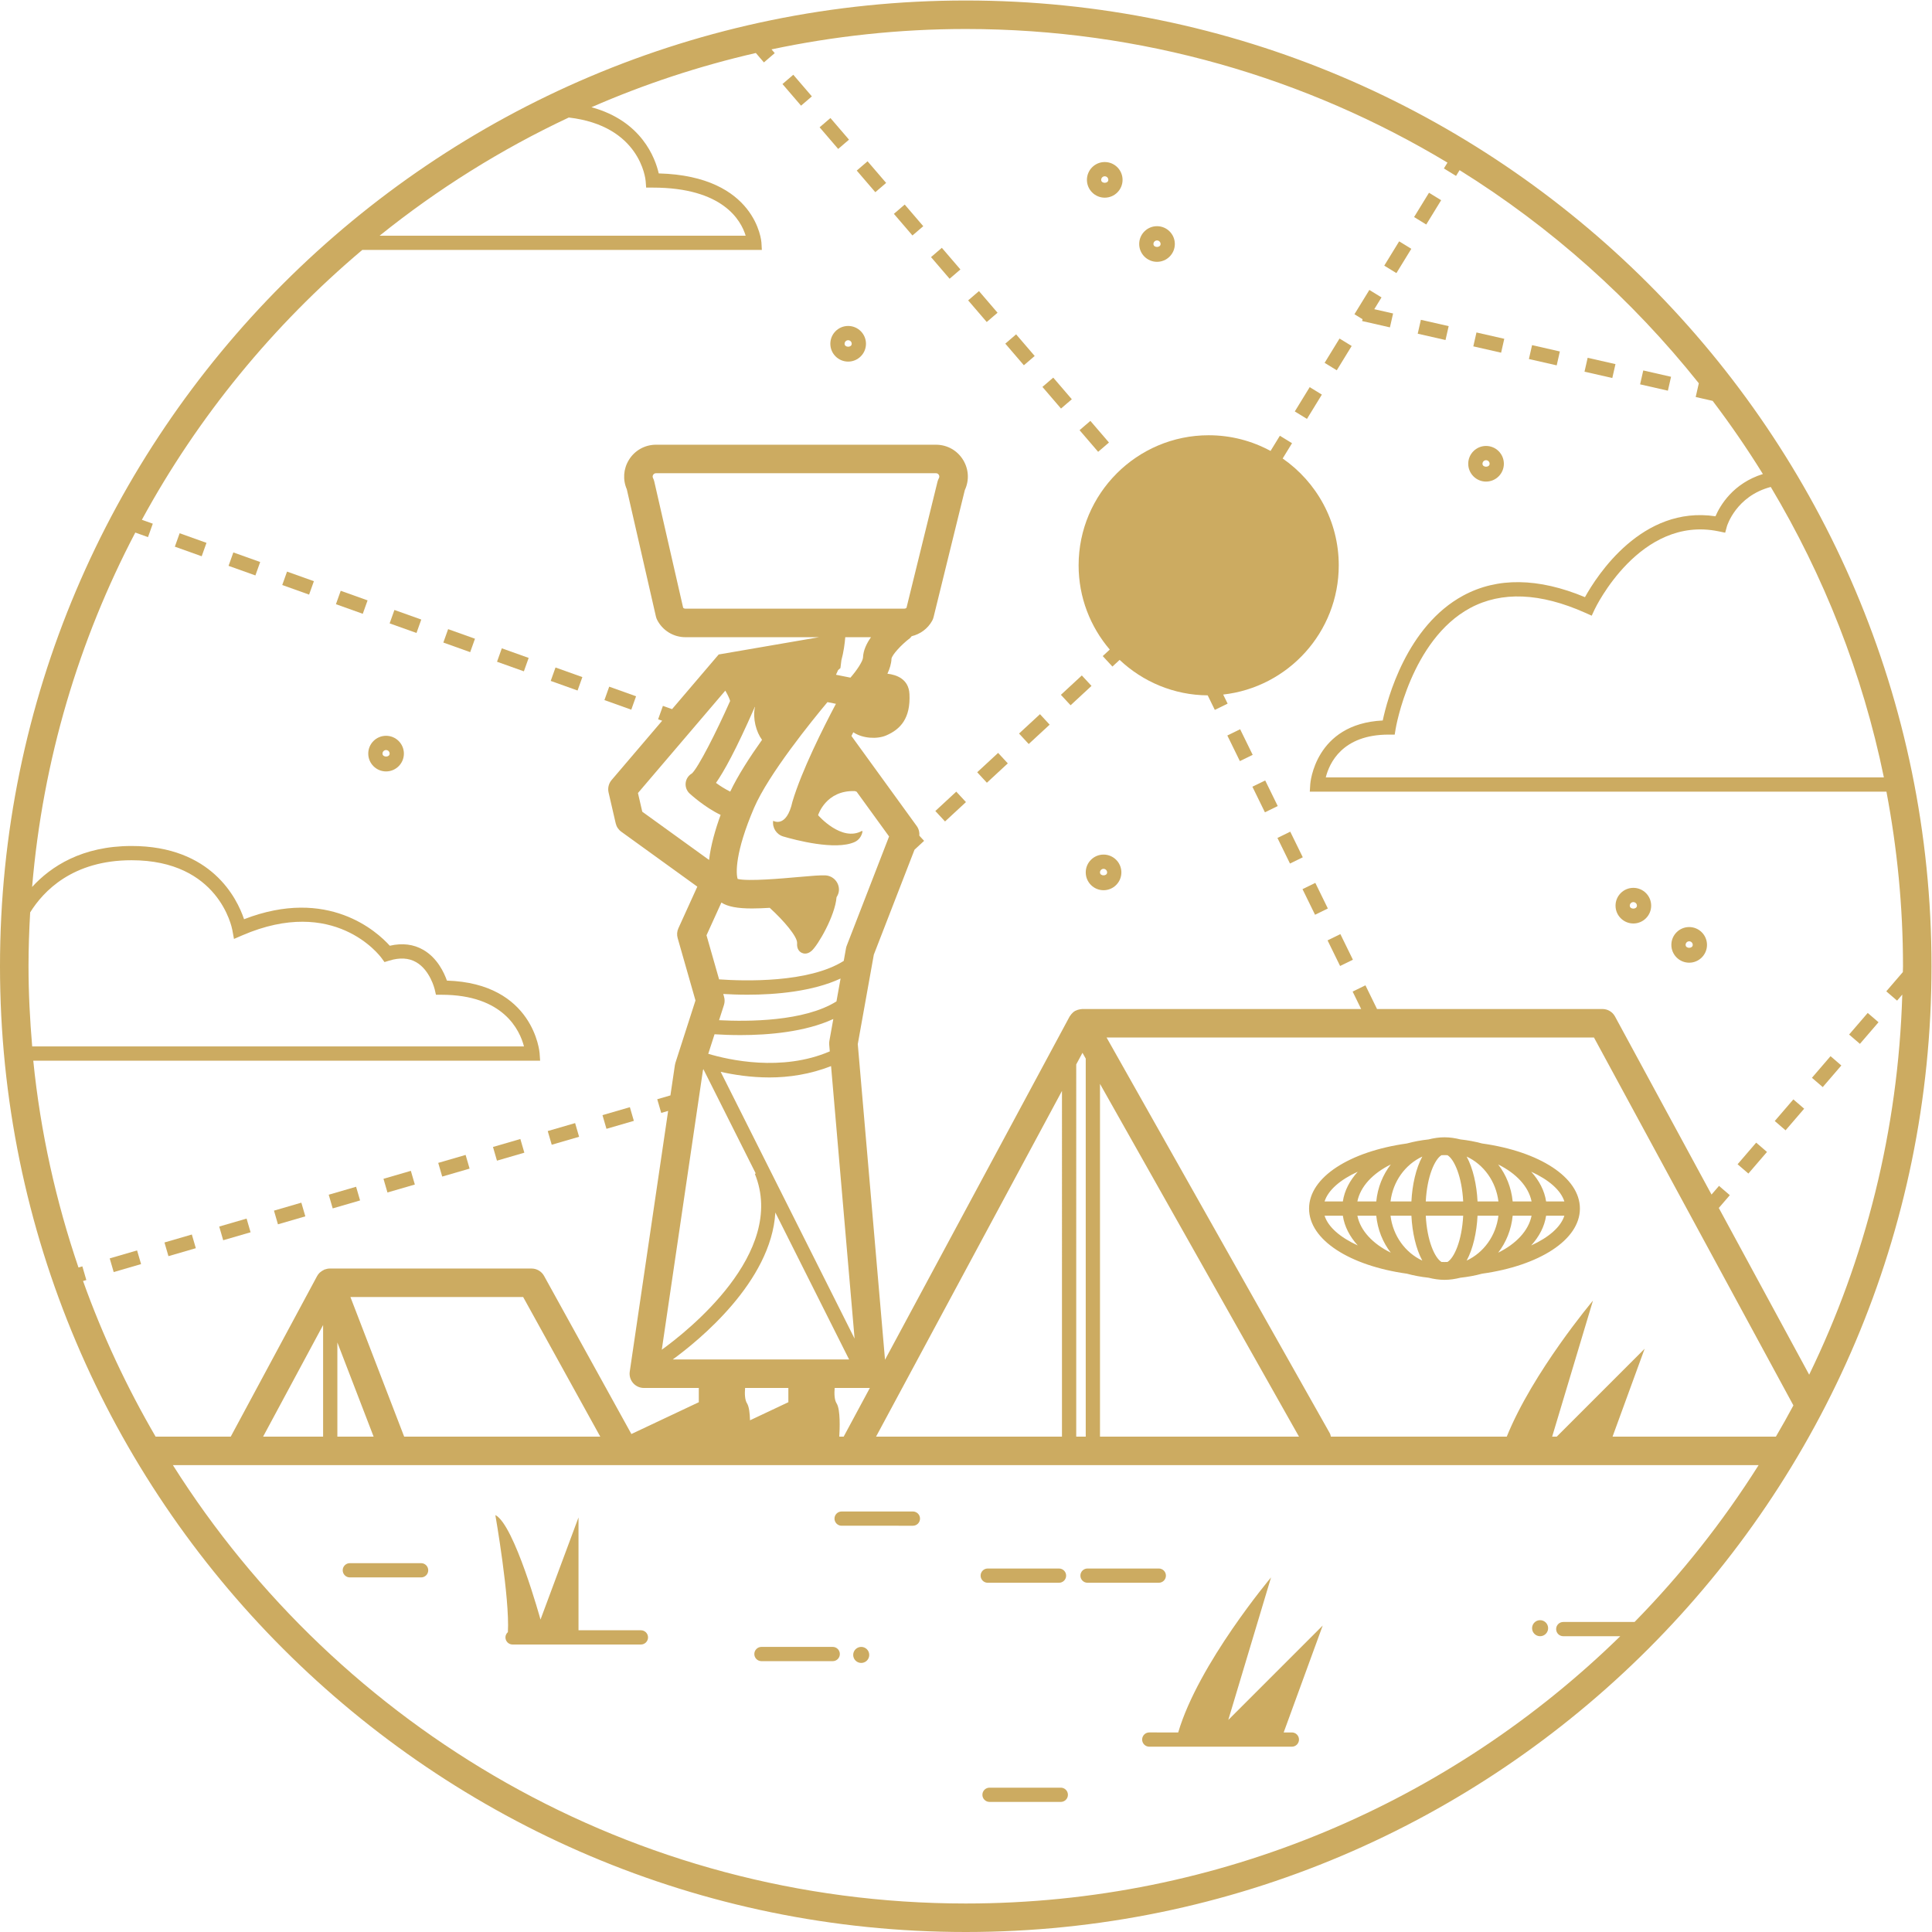 <?xml version="1.0" encoding="UTF-8" standalone="no"?>
<!-- Created with Inkscape (http://www.inkscape.org/) -->

<svg
   version="1.1"
   id="svg393"
   xml:space="preserve"
   width="232.407"
   height="232.407"
   viewBox="0 0 232.407 232.407"
   sodipodi:docname="woman-works.svg"
   inkscape:version="1.1.1 (3bf5ae0d25, 2021-09-20)"
   xmlns:inkscape="http://www.inkscape.org/namespaces/inkscape"
   xmlns:sodipodi="http://sodipodi.sourceforge.net/DTD/sodipodi-0.dtd"
   xmlns="http://www.w3.org/2000/svg"
   xmlns:svg="http://www.w3.org/2000/svg"><defs
     id="defs397"><clipPath
       clipPathUnits="userSpaceOnUse"
       id="clipPath407"><path
         d="M 0,174.305 H 174.305 V 0 H 0 Z"
         id="path405" /></clipPath></defs><sodipodi:namedview
     id="namedview395"
     pagecolor="#ffffff"
     bordercolor="#666666"
     borderopacity="1.0"
     inkscape:pageshadow="2"
     inkscape:pageopacity="0.0"
     inkscape:pagecheckerboard="0"
     showgrid="false"
     inkscape:zoom="3.5584176"
     inkscape:cx="116.20334"
     inkscape:cy="116.34385"
     inkscape:window-width="1920"
     inkscape:window-height="1010"
     inkscape:window-x="-7"
     inkscape:window-y="-7"
     inkscape:window-maximized="1"
     inkscape:current-layer="g399" /><g
     id="g399"
     inkscape:groupmode="layer"
     inkscape:label="pictogrammes_missions"
     transform="matrix(1.333,0,0,-1.333,0,232.407)"><g
       id="g401"><g
         id="g403"
         clip-path="url(#clipPath407)"><g
           id="g409"
           transform="translate(147.508,27.978)"><path
             d="m 0,0 h -0.003 -6.431 c -0.356,0 -0.644,-0.287 -0.644,-0.643 0,-0.355 0.288,-0.643 0.644,-0.643 h 5.143 c -15.256,-14.907 -36.1,-24.12 -59.065,-24.12 -30.097,0 -56.555,15.815 -71.549,39.558 h 19.975 c 0.004,0 0.008,-0.002 0.012,-0.002 0.004,0 0.007,0.002 0.01,0.002 H 11.193 C 7.966,9.041 4.213,4.296 0,0 m -144.935,59.174 c 0,1.632 0.058,3.25 0.149,4.859 1.189,1.915 3.829,4.708 9.151,4.708 7.854,0 9.048,-6.046 9.095,-6.304 l 0.146,-0.798 0.742,0.321 c 8.32,3.595 12.401,-1.807 12.571,-2.039 l 0.271,-0.37 0.438,0.134 c 0.941,0.288 1.755,0.24 2.419,-0.143 1.258,-0.725 1.666,-2.424 1.67,-2.441 l 0.116,-0.5 h 0.51 c 5.597,0 7.059,-3.214 7.434,-4.663 h -44.381 c -0.204,2.388 -0.331,4.797 -0.331,7.236 M -48.242,48.56 -30.284,16.725 h -17.958 z m -2.144,1.755 0.563,1.048 0.295,-0.523 V 16.725 h -0.858 z m -1.287,-2.392 V 16.725 H -68.451 Z M -72.01,19.725 c -0.205,0.322 -0.217,0.883 -0.175,1.394 h 3.175 l -2.363,-4.394 h -0.397 c 0.042,0.662 0.118,2.436 -0.24,3 m -5.529,17.225 6.654,-13.258 h -15.909 c 2.3,1.673 8.889,6.997 9.255,13.258 M -87.916,23.693 v -0.001 0 z m 3.841,26.077 0.039,0.123 4.728,-9.419 -0.081,-0.033 c 2.916,-7.158 -6.177,-14.272 -8.398,-15.873 z m 18.371,41.747 c -0.054,-0.048 -0.125,-0.075 -0.2,-0.075 h -19.744 c -0.08,0 -0.155,0.031 -0.211,0.085 l -2.607,11.398 c -0.024,0.103 -0.061,0.205 -0.109,0.299 -0.065,0.125 -0.03,0.231 0.011,0.297 0.041,0.066 0.118,0.146 0.258,0.146 h 25.26 c 0.143,0 0.221,-0.081 0.26,-0.149 0.04,-0.068 0.074,-0.176 0.005,-0.301 -0.054,-0.099 -0.096,-0.205 -0.123,-0.314 z m -3.923,-4.481 c -0.011,-0.318 -0.537,-1.139 -1.135,-1.817 l -1.305,0.261 c 0.069,0.135 0.131,0.275 0.19,0.417 l 0.212,0.185 0.086,0.702 c 0.202,0.745 0.302,1.491 0.35,2.085 h 2.322 c -0.398,-0.564 -0.699,-1.195 -0.72,-1.833 m -9.78,-4.445 0.02,-0.047 c -0.202,-1.037 0.114,-2.214 0.647,-2.939 -1.122,-1.574 -2.19,-3.238 -2.871,-4.672 -0.46,0.228 -0.916,0.513 -1.284,0.788 0.709,1.015 1.795,2.958 3.455,6.747 0.018,0.039 0.02,0.082 0.033,0.123 m 8.312,-21.557 c -0.031,-0.077 -0.053,-0.157 -0.068,-0.238 l -0.204,-1.14 c -3.174,-2.004 -8.993,-1.825 -11.248,-1.666 l -1.136,3.978 1.342,2.953 c 0.589,-0.375 1.466,-0.532 2.77,-0.532 0.471,0 1.01,0.023 1.593,0.057 1.305,-1.186 2.513,-2.624 2.47,-3.185 -0.042,-0.556 0.235,-0.782 0.405,-0.868 0.063,-0.032 0.177,-0.076 0.321,-0.076 0.161,0 0.361,0.054 0.574,0.239 0.589,0.508 2.134,3.187 2.259,4.847 0.114,0.179 0.201,0.378 0.216,0.606 0.044,0.709 -0.495,1.32 -1.204,1.364 -0.463,0.025 -1.218,-0.036 -2.512,-0.152 -1.373,-0.123 -4.488,-0.403 -5.423,-0.168 -0.163,0.494 -0.244,2.387 1.479,6.409 1.311,3.056 5.25,7.901 6.626,9.548 l 0.763,-0.153 c -1.15,-2.169 -3.094,-6.043 -3.922,-8.824 -0.543,-2.46 -1.741,-1.73 -1.741,-1.73 -0.091,-0.634 0.296,-1.237 0.91,-1.418 1.068,-0.313 4.689,-1.279 6.433,-0.504 0.398,0.177 0.639,0.537 0.717,0.934 l -0.034,0.081 c -1.849,-1.046 -3.972,1.409 -3.972,1.409 0,0 0.688,2.271 3.319,2.176 0.053,-0.019 0.105,-0.035 0.159,-0.056 l 2.928,-4.039 z m -0.928,-5.032 c -2.909,-1.828 -8.025,-1.831 -10.595,-1.697 l 0.44,1.368 c 0.077,0.242 0.082,0.502 0.011,0.747 l -0.072,0.252 c 0.601,-0.036 1.346,-0.066 2.193,-0.066 2.53,0 5.869,0.283 8.393,1.459 z m -0.603,-4.511 c -4.338,-1.864 -9.149,-0.764 -10.967,-0.219 l 0.567,1.764 c 0.622,-0.039 1.421,-0.075 2.336,-0.075 2.526,0 5.859,0.281 8.382,1.453 l -0.355,-1.979 c -0.02,-0.112 -0.025,-0.226 -0.015,-0.338 z m -9.847,-1.845 c 1.179,-0.265 2.705,-0.507 4.411,-0.507 1.749,0 3.669,0.284 5.551,1.024 l 2.123,-24.594 z m 0.418,34.401 c 0.274,-0.464 0.397,-0.792 0.436,-0.933 -1.244,-2.81 -2.876,-6.008 -3.448,-6.541 -0.295,-0.167 -0.501,-0.46 -0.557,-0.798 -0.061,-0.372 0.068,-0.749 0.343,-1.007 0.059,-0.054 1.358,-1.25 2.804,-1.934 -0.463,-1.273 -0.888,-2.726 -1.043,-4.067 l -6.028,4.353 -0.389,1.686 z m 1.961,-64.322 c -0.204,0.322 -0.217,0.883 -0.175,1.394 h 3.905 v -1.287 l -3.461,-1.633 c -0.018,0.62 -0.084,1.236 -0.269,1.526 m -30.941,-3 -4.85,12.598 h 15.588 l 6.958,-12.598 z m -6.028,8.498 3.271,-8.498 h -3.271 z m -1.287,1.572 v -10.07 h -5.415 z M 12.753,16.725 h -14.74 l 2.895,7.931 -7.931,-7.931 h -0.414 l 3.682,12.273 c 0,0 -5.425,-6.442 -7.779,-12.273 h -15.87 c -0.027,0.104 -0.044,0.21 -0.1,0.309 l -20.143,35.708 h 43.984 l 17.997,-33.2 C 13.827,18.59 13.295,17.654 12.753,16.725 m -127.572,107.09 h 36.063 l -0.039,0.679 c -0.003,0.062 -0.445,5.996 -9.267,6.228 -0.312,1.368 -1.534,4.736 -6.072,5.972 4.736,2.072 9.697,3.713 14.835,4.894 l 0.729,-0.849 0.976,0.838 -0.291,0.338 c 5.659,1.198 11.52,1.839 17.529,1.839 15.887,0 30.759,-4.41 43.472,-12.059 l -0.323,-0.526 1.097,-0.673 0.319,0.52 c 8.253,-5.138 15.553,-11.658 21.589,-19.233 l -0.282,-1.239 1.531,-0.349 c 1.612,-2.124 3.124,-4.328 4.533,-6.602 -2.689,-0.837 -3.857,-2.832 -4.28,-3.813 -6.626,1 -10.696,-5.348 -11.776,-7.298 -4.214,1.755 -7.902,1.805 -10.973,0.15 -5.122,-2.76 -6.867,-9.353 -7.277,-11.28 -6.128,-0.296 -6.537,-5.681 -6.54,-5.736 l -0.043,-0.684 h 52.038 c 0.967,-5.109 1.495,-10.372 1.495,-15.758 0,-0.176 -0.012,-0.349 -0.013,-0.525 l -1.495,-1.738 0.975,-0.839 0.468,0.544 C 23.792,44.356 20.825,32.738 15.757,22.315 L 7.601,37.36 8.595,38.515 7.62,39.354 6.945,38.57 -1.766,54.642 c -0.225,0.415 -0.659,0.673 -1.131,0.673 h -20.345 l -1.045,2.137 -1.156,-0.565 0.769,-1.572 H -49.85 c -0.032,0 -0.061,-0.011 -0.093,-0.013 -0.038,-0.003 -0.075,-0.009 -0.113,-0.015 -0.136,-0.023 -0.265,-0.062 -0.385,-0.125 -0.013,-0.007 -0.028,-0.006 -0.041,-0.013 -0.004,-0.002 -0.006,-0.006 -0.009,-0.008 -0.13,-0.075 -0.242,-0.177 -0.339,-0.293 -0.026,-0.031 -0.046,-0.062 -0.069,-0.095 -0.027,-0.039 -0.061,-0.073 -0.084,-0.115 l -16.659,-30.975 -2.458,28.485 1.448,8.072 3.672,9.47 0.866,0.801 -0.431,0.467 c 0.028,0.306 -0.051,0.616 -0.236,0.871 l -5.891,8.126 c 0.056,0.113 0.113,0.226 0.169,0.336 0.832,-0.569 2.148,-0.637 2.955,-0.293 1.32,0.563 2.218,1.568 2.112,3.739 -0.066,1.364 -1.174,1.743 -1.989,1.837 0.205,0.445 0.353,0.907 0.368,1.36 0.058,0.345 0.866,1.243 1.663,1.847 0.065,0.05 0.103,0.119 0.156,0.178 0.777,0.186 1.457,0.679 1.852,1.397 0.055,0.099 0.096,0.204 0.123,0.314 l 2.823,11.477 c 0.404,0.862 0.359,1.849 -0.13,2.679 -0.523,0.885 -1.449,1.413 -2.476,1.413 h -25.26 c -1.009,0 -1.927,-0.514 -2.453,-1.376 -0.495,-0.81 -0.56,-1.786 -0.185,-2.646 l 2.628,-11.485 c 0.024,-0.104 0.061,-0.206 0.11,-0.301 0.495,-0.964 1.475,-1.562 2.558,-1.562 h 12.052 l -4.102,-0.706 v 0 l -0.992,-0.171 v 0 l -3.963,-0.682 -4.207,-4.933 -0.826,0.295 -0.432,-1.211 0.365,-0.13 -4.561,-5.349 c -0.265,-0.31 -0.367,-0.727 -0.276,-1.124 l 0.644,-2.787 c 0.07,-0.304 0.248,-0.571 0.5,-0.753 l 6.865,-4.959 -1.708,-3.758 c -0.127,-0.277 -0.15,-0.591 -0.066,-0.885 l 1.608,-5.628 -1.811,-5.631 c -0.021,-0.067 -0.037,-0.137 -0.047,-0.207 l -0.403,-2.73 -1.189,-0.346 0.359,-1.234 0.624,0.181 -3.465,-23.528 c -0.054,-0.369 0.055,-0.745 0.299,-1.028 0.245,-0.283 0.6,-0.446 0.974,-0.446 h 4.959 v -1.287 l -6.084,-2.87 -7.881,14.27 c -0.227,0.41 -0.658,0.664 -1.126,0.664 h -18.22 c -0.147,0 -0.286,-0.032 -0.42,-0.079 -0.014,-0.005 -0.029,-0.001 -0.043,-0.007 -0.021,-0.008 -0.034,-0.025 -0.054,-0.034 -0.121,-0.054 -0.231,-0.123 -0.33,-0.21 -0.019,-0.017 -0.041,-0.029 -0.058,-0.047 -0.089,-0.088 -0.168,-0.187 -0.229,-0.3 l -7.795,-14.494 h -6.778 v 0 c -2.59,4.444 -4.794,9.138 -6.55,14.047 l 0.297,0.086 -0.359,1.235 -0.351,-0.102 c -2.027,5.955 -3.429,12.197 -4.078,18.661 h 45.739 l -0.047,0.686 c -0.004,0.064 -0.518,6.298 -8.364,6.542 -0.253,0.719 -0.867,2.043 -2.124,2.771 -0.88,0.512 -1.898,0.637 -3.031,0.375 -1.137,1.261 -5.567,5.332 -13.151,2.393 -0.631,1.88 -2.937,6.609 -10.151,6.609 -4.48,0 -7.287,-1.85 -8.976,-3.697 0.966,11.459 4.22,22.27 9.312,31.981 l 1.146,-0.41 0.433,1.211 -0.986,0.353 c 5.066,9.312 11.842,17.56 19.887,24.349 m 18.638,11.952 c 6.428,-0.743 6.92,-5.512 6.938,-5.73 l 0.044,-0.594 h 0.597 c 6.338,0 7.969,-2.966 8.384,-4.342 h -33.035 c 5.22,4.198 10.944,7.789 17.072,10.666 M 22.498,76.219 h -50.364 c 0.317,1.271 1.479,3.859 5.673,3.859 h 0.547 l 0.088,0.539 c 0.013,0.079 1.365,7.998 6.719,10.883 2.836,1.526 6.334,1.382 10.393,-0.432 l 0.579,-0.258 0.267,0.574 c 0.04,0.085 4.064,8.511 11.185,7.038 l 0.592,-0.123 0.159,0.584 c 0.009,0.029 0.817,2.719 3.955,3.544 4.772,-7.985 8.277,-16.812 10.207,-26.208 m -82.854,70.107 c -48.056,0 -87.152,-39.096 -87.152,-87.152 0,-48.056 39.096,-87.152 87.152,-87.152 48.056,0 87.153,39.096 87.153,87.152 0,48.056 -39.097,87.152 -87.153,87.152"
             style="fill:#ccab61;fill-opacity:1;fill-rule:nonzero;stroke:none"
             id="path411" /></g><g
           id="g413"
           transform="translate(34.84,106.663)"><path
             d="m 0,0 c 0.177,0 0.322,-0.144 0.322,-0.322 0,-0.354 -0.644,-0.354 -0.644,0 C -0.322,-0.144 -0.177,0 0,0 m 0,-1.93 c 0.887,0 1.608,0.722 1.608,1.608 0,0.887 -0.721,1.608 -1.608,1.608 -0.887,0 -1.608,-0.721 -1.608,-1.608 0,-0.886 0.721,-1.608 1.608,-1.608"
             style="fill:#ccab61;fill-opacity:1;fill-rule:nonzero;stroke:none"
             id="path415" /></g><g
           id="g417"
           transform="translate(76.218,143.325)"><path
             d="M 0,0 C 0,0.177 0.144,0.322 0.322,0.322 0.499,0.322 0.643,0.177 0.643,0 0.643,-0.354 0,-0.354 0,0 m 0.322,1.608 c -0.887,0 -1.608,-0.721 -1.608,-1.608 0,-0.887 0.721,-1.608 1.608,-1.608 0.886,0 1.608,0.721 1.608,1.608 0,0.887 -0.722,1.608 -1.608,1.608"
             style="fill:#ccab61;fill-opacity:1;fill-rule:nonzero;stroke:none"
             id="path419" /></g><g
           id="g421"
           transform="translate(99.695,158.44)"><path
             d="m 0,0 c 0.177,0 0.322,-0.144 0.322,-0.322 0,-0.354 -0.644,-0.354 -0.644,0 C -0.322,-0.144 -0.177,0 0,0 m 0,-1.93 c 0.887,0 1.608,0.722 1.608,1.608 0,0.887 -0.721,1.608 -1.608,1.608 -0.887,0 -1.608,-0.721 -1.608,-1.608 0,-0.886 0.721,-1.608 1.608,-1.608"
             style="fill:#ccab61;fill-opacity:1;fill-rule:nonzero;stroke:none"
             id="path423" /></g><g
           id="g425"
           transform="translate(134.105,132.819)"><path
             d="m 0,0 c 0.177,0 0.322,-0.144 0.322,-0.322 0,-0.354 -0.644,-0.354 -0.644,0 C -0.322,-0.144 -0.177,0 0,0 m 0,-1.93 c 0.887,0 1.608,0.722 1.608,1.608 0,0.887 -0.721,1.608 -1.608,1.608 -0.887,0 -1.608,-0.721 -1.608,-1.608 0,-0.886 0.721,-1.608 1.608,-1.608"
             style="fill:#ccab61;fill-opacity:1;fill-rule:nonzero;stroke:none"
             id="path427" /></g><g
           id="g429"
           transform="translate(147.398,92.941)"><path
             d="m 0,0 c 0.177,0 0.322,-0.144 0.322,-0.322 0,-0.354 -0.644,-0.354 -0.644,0 C -0.322,-0.144 -0.177,0 0,0 m 0,-1.93 c 0.887,0 1.608,0.722 1.608,1.608 0,0.887 -0.721,1.608 -1.608,1.608 -0.887,0 -1.608,-0.721 -1.608,-1.608 0,-0.886 0.721,-1.608 1.608,-1.608"
             style="fill:#ccab61;fill-opacity:1;fill-rule:nonzero;stroke:none"
             id="path431" /></g><g
           id="g433"
           transform="translate(104.412,152.651)"><path
             d="m 0,0 c 0.177,0 0.322,-0.144 0.322,-0.322 0,-0.354 -0.644,-0.354 -0.644,0 C -0.322,-0.144 -0.177,0 0,0 m 0,-1.93 c 0.887,0 1.608,0.722 1.608,1.608 0,0.887 -0.721,1.608 -1.608,1.608 -0.887,0 -1.608,-0.721 -1.608,-1.608 0,-0.886 0.721,-1.608 1.608,-1.608"
             style="fill:#ccab61;fill-opacity:1;fill-rule:nonzero;stroke:none"
             id="path435" /></g><g
           id="g437"
           transform="translate(99.266,95.621)"><path
             d="M 0,0 C 0,0.177 0.144,0.322 0.322,0.322 0.499,0.322 0.643,0.177 0.643,0 0.643,-0.354 0,-0.354 0,0 m 0.322,1.608 c -0.887,0 -1.608,-0.721 -1.608,-1.608 0,-0.887 0.721,-1.608 1.608,-1.608 0.886,0 1.608,0.721 1.608,1.608 0,0.887 -0.722,1.608 -1.608,1.608"
             style="fill:#ccab61;fill-opacity:1;fill-rule:nonzero;stroke:none"
             id="path439" /></g><g
           id="g441"
           transform="translate(152.436,89.403)"><path
             d="m 0,0 c 0.177,0 0.322,-0.144 0.322,-0.322 0,-0.354 -0.644,-0.354 -0.644,0 C -0.322,-0.144 -0.177,0 0,0 m 0,-1.93 c 0.887,0 1.608,0.722 1.608,1.608 0,0.887 -0.721,1.608 -1.608,1.608 -0.887,0 -1.608,-0.721 -1.608,-1.608 0,-0.886 0.721,-1.608 1.608,-1.608"
             style="fill:#ccab61;fill-opacity:1;fill-rule:nonzero;stroke:none"
             id="path443" /></g><g
           id="g445"
           transform="translate(110.843,19.135)"><path
             d="m 0,0 3.859,12.864 c 0,0 -6.556,-7.788 -8.377,-13.99 H -7.13 c -0.355,0 -0.643,-0.287 -0.643,-0.643 0,-0.356 0.288,-0.643 0.643,-0.643 H 5.738 c 0.356,0 0.643,0.287 0.643,0.643 0,0.356 -0.287,0.643 -0.643,0.643 l -0.738,0 3.522,9.648 z"
             style="fill:#ccab61;fill-opacity:1;fill-rule:nonzero;stroke:none"
             id="path447" /></g><g
           id="g449"
           transform="translate(75.147,25.728)"><path
             d="m 0,0 h -6.432 c -0.355,0 -0.643,-0.288 -0.643,-0.643 0,-0.356 0.288,-0.643 0.643,-0.643 H 0 c 0.356,0 0.643,0.287 0.643,0.643 C 0.643,-0.288 0.356,0 0,0"
             style="fill:#ccab61;fill-opacity:1;fill-rule:nonzero;stroke:none"
             id="path451" /></g><g
           id="g453"
           transform="translate(89.136,31.516)"><path
             d="m 0,0 h 6.432 c 0.355,0 0.643,0.288 0.643,0.643 0,0.356 -0.288,0.643 -0.643,0.643 H 0 C -0.356,1.286 -0.643,0.999 -0.643,0.643 -0.643,0.288 -0.356,0 0,0"
             style="fill:#ccab61;fill-opacity:1;fill-rule:nonzero;stroke:none"
             id="path455" /></g><g
           id="g457"
           transform="translate(57.837,27.229)"><path
             d="m 0,0 h -5.631 v 10.184 l -3.43,-9.219 c 0,0 -2.359,8.575 -4.074,9.433 0,0 1.309,-7.482 1.132,-10.565 -0.133,-0.117 -0.221,-0.284 -0.221,-0.476 0,-0.356 0.288,-0.643 0.643,-0.643 H 0 c 0.356,0 0.643,0.287 0.643,0.643 C 0.643,-0.288 0.356,0 0,0"
             style="fill:#ccab61;fill-opacity:1;fill-rule:nonzero;stroke:none"
             id="path459" /></g><g
           id="g461"
           transform="translate(105.216,32.16)"><path
             d="m 0,0 c 0,0.356 -0.288,0.643 -0.643,0.643 h -6.432 c -0.356,0 -0.643,-0.287 -0.643,-0.643 0,-0.356 0.287,-0.643 0.643,-0.643 h 6.432 C -0.288,-0.643 0,-0.356 0,0"
             style="fill:#ccab61;fill-opacity:1;fill-rule:nonzero;stroke:none"
             id="path463" /></g><g
           id="g465"
           transform="translate(95.729,13.025)"><path
             d="m 0,0 h -6.432 c -0.355,0 -0.643,-0.288 -0.643,-0.643 0,-0.356 0.288,-0.643 0.643,-0.643 H 0 c 0.356,0 0.643,0.287 0.643,0.643 C 0.643,-0.288 0.356,0 0,0"
             style="fill:#ccab61;fill-opacity:1;fill-rule:nonzero;stroke:none"
             id="path467" /></g><g
           id="g469"
           transform="translate(38.002,33.285)"><path
             d="m 0,0 h -6.432 c -0.355,0 -0.643,-0.288 -0.643,-0.643 0,-0.356 0.288,-0.643 0.643,-0.643 H 0 c 0.356,0 0.643,0.287 0.643,0.643 C 0.643,-0.288 0.356,0 0,0"
             style="fill:#ccab61;fill-opacity:1;fill-rule:nonzero;stroke:none"
             id="path471" /></g><g
           id="g473"
           transform="translate(82.382,37.948)"><path
             d="m 0,0 h -6.432 c -0.355,0 -0.643,-0.288 -0.643,-0.643 0,-0.356 0.288,-0.643 0.643,-0.643 H 0 c 0.356,0 0.643,0.287 0.643,0.643 C 0.643,-0.288 0.356,0 0,0"
             style="fill:#ccab61;fill-opacity:1;fill-rule:nonzero;stroke:none"
             id="path475" /></g><g
           id="g477"
           transform="translate(77.719,25.728)"><path
             d="m 0,0 c -0.4,0 -0.724,-0.324 -0.724,-0.724 0,-0.399 0.324,-0.723 0.724,-0.723 0.4,0 0.724,0.324 0.724,0.723 C 0.724,-0.324 0.4,0 0,0"
             style="fill:#ccab61;fill-opacity:1;fill-rule:nonzero;stroke:none"
             id="path479" /></g><g
           id="g481"
           transform="translate(138.983,28.14)"><path
             d="m 0,0 c -0.4,0 -0.724,-0.324 -0.724,-0.724 0,-0.399 0.324,-0.723 0.724,-0.723 0.4,0 0.724,0.324 0.724,0.723 C 0.724,-0.324 0.4,0 0,0"
             style="fill:#ccab61;fill-opacity:1;fill-rule:nonzero;stroke:none"
             id="path483" /></g><g
           id="g485"
           transform="translate(138.179,61.957)"><path
             d="M 0,0 C 0.721,0.796 1.201,1.705 1.346,2.683 H 2.994 C 2.668,1.658 1.584,0.724 0,0 m -18.646,2.683 h 1.649 c 0.145,-0.978 0.624,-1.887 1.345,-2.683 -1.583,0.724 -2.667,1.658 -2.994,2.683 m 2.994,3.97 C -16.373,5.857 -16.853,4.948 -16.997,3.97 h -1.649 c 0.327,1.025 1.41,1.959 2.994,2.683 M -1.671,3.97 C -1.794,5.227 -2.258,6.369 -2.98,7.307 -1.359,6.509 -0.239,5.324 0.035,3.97 Z M -2.98,-0.653 c 0.722,0.938 1.186,2.08 1.309,3.336 H 0.035 C -0.239,1.33 -1.359,0.145 -2.98,-0.653 m -11.001,3.336 c 0.123,-1.256 0.587,-2.398 1.309,-3.336 -1.621,0.798 -2.741,1.983 -3.014,3.336 z m 1.31,4.624 c -0.722,-0.938 -1.187,-2.08 -1.31,-3.337 h -1.705 c 0.273,1.354 1.394,2.539 3.015,3.337 M -4.842,3.97 C -4.916,5.474 -5.25,6.963 -5.825,8.02 -4.284,7.302 -3.177,5.781 -2.957,3.97 Z m 0,-1.287 h 1.885 c -0.22,-1.811 -1.327,-3.331 -2.868,-4.05 0.575,1.057 0.909,2.546 0.983,4.05 m -5.968,0 c 0.075,-1.504 0.409,-2.993 0.984,-4.05 -1.542,0.719 -2.649,2.239 -2.869,4.05 z m 0,1.287 h -1.885 c 0.22,1.811 1.327,3.332 2.869,4.05 -0.575,-1.057 -0.909,-2.546 -0.984,-4.05 m 3.255,-5.461 c -0.091,-10e-4 -0.18,-0.006 -0.271,-0.006 -0.091,0 -0.18,0.005 -0.27,0.006 -0.607,0.367 -1.302,1.909 -1.418,4.174 h 3.377 C -6.254,0.418 -6.948,-1.124 -7.555,-1.491 m 1.418,5.461 h -3.377 c 0.116,2.266 0.811,3.807 1.418,4.174 0.09,10e-4 0.179,0.007 0.27,0.007 0.091,0 0.18,-0.006 0.271,-0.007 0.607,-0.367 1.301,-1.908 1.418,-4.174 m 9.131,0 H 1.346 C 1.201,4.948 0.722,5.857 0.001,6.653 1.584,5.929 2.668,4.995 2.994,3.97 m -7.423,5.231 c -0.622,0.17 -1.276,0.292 -1.955,0.366 -0.465,0.115 -0.943,0.192 -1.442,0.192 -0.498,0 -0.976,-0.077 -1.441,-0.192 -0.679,-0.074 -1.334,-0.196 -1.955,-0.366 -5.148,-0.719 -8.824,-3.04 -8.824,-5.874 0,-2.835 3.679,-5.157 8.829,-5.876 0.619,-0.169 1.271,-0.29 1.947,-0.363 0.466,-0.116 0.945,-0.193 1.444,-0.193 0.5,0 0.979,0.077 1.444,0.193 0.677,0.073 1.329,0.194 1.948,0.363 5.15,0.719 8.829,3.041 8.829,5.876 0,2.834 -3.677,5.155 -8.824,5.874"
             style="fill:#ccab61;fill-opacity:1;fill-rule:nonzero;stroke:none"
             id="path487" /></g><g
           id="g489"
           transform="translate(38.017,118.439)"><path
             d="m 0,0 -2.423,0.865 -0.432,-1.211 2.423,-0.865 z"
             style="fill:#ccab61;fill-opacity:1;fill-rule:nonzero;stroke:none"
             id="path491" /></g><g
           id="g493"
           transform="translate(33.171,120.169)"><path
             d="m 0,0 -2.423,0.866 -0.433,-1.211 2.423,-0.866 z"
             style="fill:#ccab61;fill-opacity:1;fill-rule:nonzero;stroke:none"
             id="path495" /></g><g
           id="g497"
           transform="translate(28.326,121.9)"><path
             d="m 0,0 -2.423,0.866 -0.432,-1.211 2.423,-0.866 z"
             style="fill:#ccab61;fill-opacity:1;fill-rule:nonzero;stroke:none"
             id="path499" /></g><g
           id="g501"
           transform="translate(23.48,123.631)"><path
             d="m 0,0 -2.423,0.865 -0.432,-1.211 2.423,-0.865 z"
             style="fill:#ccab61;fill-opacity:1;fill-rule:nonzero;stroke:none"
             id="path503" /></g><g
           id="g505"
           transform="translate(57.4,111.516)"><path
             d="m 0,0 -2.423,0.866 -0.432,-1.211 2.423,-0.866 z"
             style="fill:#ccab61;fill-opacity:1;fill-rule:nonzero;stroke:none"
             id="path507" /></g><g
           id="g509"
           transform="translate(42.863,116.708)"><path
             d="m 0,0 -2.423,0.866 -0.432,-1.211 2.423,-0.866 z"
             style="fill:#ccab61;fill-opacity:1;fill-rule:nonzero;stroke:none"
             id="path511" /></g><g
           id="g513"
           transform="translate(52.554,113.246)"><path
             d="m 0,0 -2.423,0.866 -0.433,-1.211 2.423,-0.866 z"
             style="fill:#ccab61;fill-opacity:1;fill-rule:nonzero;stroke:none"
             id="path515" /></g><g
           id="g517"
           transform="translate(47.708,114.977)"><path
             d="m 0,0 -2.423,0.865 -0.432,-1.211 2.423,-0.865 z"
             style="fill:#ccab61;fill-opacity:1;fill-rule:nonzero;stroke:none"
             id="path519" /></g><g
           id="g521"
           transform="translate(18.634,125.361)"><path
             d="m 0,0 -2.423,0.866 -0.433,-1.211 2.423,-0.866 z"
             style="fill:#ccab61;fill-opacity:1;fill-rule:nonzero;stroke:none"
             id="path523" /></g><g
           id="g525"
           transform="translate(127.361,151.896)"><path
             d="m 0,0 -1.097,0.673 -1.345,-2.192 1.097,-0.674 z"
             style="fill:#ccab61;fill-opacity:1;fill-rule:nonzero;stroke:none"
             id="path527" /></g><g
           id="g529"
           transform="translate(130.053,156.281)"><path
             d="m 0,0 -1.097,0.673 -1.345,-2.192 1.097,-0.674 z"
             style="fill:#ccab61;fill-opacity:1;fill-rule:nonzero;stroke:none"
             id="path531" /></g><g
           id="g533"
           transform="translate(121.979,143.126)"><path
             d="m 0,0 -1.097,0.672 -1.345,-2.193 1.097,-0.672 z"
             style="fill:#ccab61;fill-opacity:1;fill-rule:nonzero;stroke:none"
             id="path535" /></g><g
           id="g537"
           transform="translate(119.288,138.739)"><path
             d="m 0,0 -1.097,0.673 -1.345,-2.192 1.097,-0.674 z"
             style="fill:#ccab61;fill-opacity:1;fill-rule:nonzero;stroke:none"
             id="path539" /></g><g
           id="g541"
           transform="translate(86.67,150.032)"><path
             d="M 0,0 -1.676,1.953 -2.652,1.115 -0.976,-0.838 Z"
             style="fill:#ccab61;fill-opacity:1;fill-rule:nonzero;stroke:none"
             id="path543" /></g><g
           id="g545"
           transform="translate(83.318,153.937)"><path
             d="M 0,0 -1.675,1.952 -2.651,1.114 -0.976,-0.838 Z"
             style="fill:#ccab61;fill-opacity:1;fill-rule:nonzero;stroke:none"
             id="path547" /></g><g
           id="g549"
           transform="translate(79.967,157.842)"><path
             d="M 0,0 -1.676,1.952 -2.652,1.114 -0.976,-0.838 Z"
             style="fill:#ccab61;fill-opacity:1;fill-rule:nonzero;stroke:none"
             id="path551" /></g><g
           id="g553"
           transform="translate(76.616,161.746)"><path
             d="M 0,0 -1.676,1.952 -2.652,1.114 -0.976,-0.838 Z"
             style="fill:#ccab61;fill-opacity:1;fill-rule:nonzero;stroke:none"
             id="path555" /></g><g
           id="g557"
           transform="translate(93.373,142.224)"><path
             d="M 0,0 -1.676,1.952 -2.652,1.114 -0.976,-0.838 Z"
             style="fill:#ccab61;fill-opacity:1;fill-rule:nonzero;stroke:none"
             id="path559" /></g><g
           id="g561"
           transform="translate(73.265,165.651)"><path
             d="M 0,0 -1.676,1.952 -2.652,1.114 -0.976,-0.838 Z"
             style="fill:#ccab61;fill-opacity:1;fill-rule:nonzero;stroke:none"
             id="path563" /></g><g
           id="g565"
           transform="translate(96.724,138.319)"><path
             d="M 0,0 -1.676,1.952 -2.652,1.114 -0.976,-0.838 Z"
             style="fill:#ccab61;fill-opacity:1;fill-rule:nonzero;stroke:none"
             id="path567" /></g><g
           id="g569"
           transform="translate(100.075,134.414)"><path
             d="M 0,0 -1.676,1.953 -2.652,1.115 -0.976,-0.838 Z"
             style="fill:#ccab61;fill-opacity:1;fill-rule:nonzero;stroke:none"
             id="path571" /></g><g
           id="g573"
           transform="translate(90.021,146.128)"><path
             d="M 0,0 -1.675,1.952 -2.651,1.114 -0.976,-0.838 Z"
             style="fill:#ccab61;fill-opacity:1;fill-rule:nonzero;stroke:none"
             id="path575" /></g><g
           id="g577"
           transform="translate(111.914,108.54)"><path
             d="m 0,0 -1.156,-0.565 1.131,-2.311 1.156,0.565 z"
             style="fill:#ccab61;fill-opacity:1;fill-rule:nonzero;stroke:none"
             id="path579" /></g><g
           id="g581"
           transform="translate(120.934,87.176)"><path
             d="M 0,0 1.156,0.565 0.025,2.876 -1.131,2.311 Z"
             style="fill:#ccab61;fill-opacity:1;fill-rule:nonzero;stroke:none"
             id="path583" /></g><g
           id="g585"
           transform="translate(114.175,103.919)"><path
             d="m 0,0 -1.156,-0.565 1.131,-2.311 1.156,0.565 z"
             style="fill:#ccab61;fill-opacity:1;fill-rule:nonzero;stroke:none"
             id="path587" /></g><g
           id="g589"
           transform="translate(118.673,91.799)"><path
             d="M 0,0 1.156,0.565 0.025,2.876 -1.131,2.311 Z"
             style="fill:#ccab61;fill-opacity:1;fill-rule:nonzero;stroke:none"
             id="path591" /></g><g
           id="g593"
           transform="translate(116.436,99.296)"><path
             d="m 0,0 -1.156,-0.565 1.131,-2.311 1.156,0.565 z"
             style="fill:#ccab61;fill-opacity:1;fill-rule:nonzero;stroke:none"
             id="path595" /></g><g
           id="g597"
           transform="translate(169.522,82.099)"><path
             d="m 0,0 -0.975,0.839 -1.678,-1.95 0.975,-0.839 z"
             style="fill:#ccab61;fill-opacity:1;fill-rule:nonzero;stroke:none"
             id="path599" /></g><g
           id="g601"
           transform="translate(159.457,70.395)"><path
             d="m 0,0 -0.975,0.839 -1.678,-1.951 0.975,-0.839 z"
             style="fill:#ccab61;fill-opacity:1;fill-rule:nonzero;stroke:none"
             id="path603" /></g><g
           id="g605"
           transform="translate(162.812,74.297)"><path
             d="m 0,0 -0.975,0.839 -1.678,-1.951 0.975,-0.839 z"
             style="fill:#ccab61;fill-opacity:1;fill-rule:nonzero;stroke:none"
             id="path607" /></g><g
           id="g609"
           transform="translate(166.167,78.198)"><path
             d="m 0,0 -0.975,0.839 -1.678,-1.951 0.975,-0.839 z"
             style="fill:#ccab61;fill-opacity:1;fill-rule:nonzero;stroke:none"
             id="path611" /></g><g
           id="g613"
           transform="translate(99.514,115.142)"><path
             d="m 0,0 0.874,-0.945 0.65,0.602 c 2.083,-1.962 4.873,-3.178 7.948,-3.201 l 0.642,-1.312 1.156,0.565 -0.401,0.82 c 5.859,0.653 10.43,5.63 10.43,11.66 0,3.993 -2.007,7.522 -5.062,9.643 l 0.846,1.379 -1.097,0.673 -0.842,-1.372 c -1.661,0.903 -3.563,1.416 -5.583,1.416 -3.237,0 -6.172,-1.318 -8.298,-3.444 L 1.261,16.482 v -10e-4 c -2.123,-2.125 -3.438,-5.057 -3.438,-8.292 0,-2.899 1.062,-5.552 2.811,-7.602 z"
             style="fill:#ccab61;fill-opacity:1;fill-rule:nonzero;stroke:none"
             id="path615" /></g><g
           id="g617"
           transform="translate(97.626,113.394)"><path
             d="m 0,0 -1.888,-1.748 0.874,-0.943 1.888,1.748 z"
             style="fill:#ccab61;fill-opacity:1;fill-rule:nonzero;stroke:none"
             id="path619" /></g><g
           id="g621"
           transform="translate(84.408,101.161)"><path
             d="M 0,0 0.874,-0.943 2.762,0.805 1.888,1.748 Z"
             style="fill:#ccab61;fill-opacity:1;fill-rule:nonzero;stroke:none"
             id="path623" /></g><g
           id="g625"
           transform="translate(92.834,107.207)"><path
             d="M 0,0 1.889,1.747 1.016,2.692 -0.873,0.945 Z"
             style="fill:#ccab61;fill-opacity:1;fill-rule:nonzero;stroke:none"
             id="path627" /></g><g
           id="g629"
           transform="translate(89.059,103.713)"><path
             d="M 0,0 1.888,1.747 1.014,2.692 -0.874,0.945 Z"
             style="fill:#ccab61;fill-opacity:1;fill-rule:nonzero;stroke:none"
             id="path631" /></g><g
           id="g633"
           transform="translate(24.724,65.098)"><path
             d="M 0,0 0.359,-1.235 2.83,-0.516 2.47,0.719 Z"
             style="fill:#ccab61;fill-opacity:1;fill-rule:nonzero;stroke:none"
             id="path635" /></g><g
           id="g637"
           transform="translate(29.665,66.534)"><path
             d="M 0,0 0.359,-1.235 2.83,-0.516 2.47,0.719 Z"
             style="fill:#ccab61;fill-opacity:1;fill-rule:nonzero;stroke:none"
             id="path639" /></g><g
           id="g641"
           transform="translate(34.606,67.971)"><path
             d="M 0,0 0.359,-1.235 2.83,-0.517 2.47,0.718 Z"
             style="fill:#ccab61;fill-opacity:1;fill-rule:nonzero;stroke:none"
             id="path643" /></g><g
           id="g645"
           transform="translate(52.259,71.763)"><path
             d="M 0,0 -0.359,1.235 -2.83,0.516 -2.47,-0.719 Z"
             style="fill:#ccab61;fill-opacity:1;fill-rule:nonzero;stroke:none"
             id="path647" /></g><g
           id="g649"
           transform="translate(14.842,62.225)"><path
             d="M 0,0 0.359,-1.235 2.83,-0.517 2.47,0.718 Z"
             style="fill:#ccab61;fill-opacity:1;fill-rule:nonzero;stroke:none"
             id="path651" /></g><g
           id="g653"
           transform="translate(19.783,63.662)"><path
             d="M 0,0 0.359,-1.235 2.83,-0.517 2.47,0.718 Z"
             style="fill:#ccab61;fill-opacity:1;fill-rule:nonzero;stroke:none"
             id="path655" /></g><g
           id="g657"
           transform="translate(57.2,73.199)"><path
             d="M 0,0 -0.359,1.235 -2.83,0.517 -2.471,-0.718 Z"
             style="fill:#ccab61;fill-opacity:1;fill-rule:nonzero;stroke:none"
             id="path659" /></g><g
           id="g661"
           transform="translate(9.901,60.789)"><path
             d="M 0,0 0.359,-1.235 2.83,-0.516 2.47,0.719 Z"
             style="fill:#ccab61;fill-opacity:1;fill-rule:nonzero;stroke:none"
             id="path663" /></g><g
           id="g665"
           transform="translate(39.547,69.407)"><path
             d="M 0,0 0.359,-1.235 2.83,-0.517 2.471,0.718 Z"
             style="fill:#ccab61;fill-opacity:1;fill-rule:nonzero;stroke:none"
             id="path667" /></g><g
           id="g669"
           transform="translate(44.488,70.843)"><path
             d="M 0,0 0.359,-1.235 2.83,-0.516 2.47,0.719 Z"
             style="fill:#ccab61;fill-opacity:1;fill-rule:nonzero;stroke:none"
             id="path671" /></g><g
           id="g673"
           transform="translate(135.75,143.775)"><path
             d="m 0,0 -2.509,0.571 -0.285,-1.254 2.509,-0.571 z"
             style="fill:#ccab61;fill-opacity:1;fill-rule:nonzero;stroke:none"
             id="path675" /></g><g
           id="g677"
           transform="translate(127.939,144.235)"><path
             d="M 0,0 2.508,-0.571 2.793,0.683 0.285,1.254 Z"
             style="fill:#ccab61;fill-opacity:1;fill-rule:nonzero;stroke:none"
             id="path679" /></g><g
           id="g681"
           transform="translate(122.922,145.377)"><path
             d="M 0,0 2.509,-0.571 2.794,0.683 1.096,1.069 1.749,2.133 0.652,2.806 -0.693,0.614 0.038,0.165 Z"
             style="fill:#ccab61;fill-opacity:1;fill-rule:nonzero;stroke:none"
             id="path683" /></g><g
           id="g685"
           transform="translate(150.8,140.347)"><path
             d="m 0,0 -2.508,0.571 -0.285,-1.254 2.508,-0.571 z"
             style="fill:#ccab61;fill-opacity:1;fill-rule:nonzero;stroke:none"
             id="path687" /></g><g
           id="g689"
           transform="translate(145.784,141.49)"><path
             d="m 0,0 -2.509,0.571 -0.285,-1.254 2.509,-0.571 z"
             style="fill:#ccab61;fill-opacity:1;fill-rule:nonzero;stroke:none"
             id="path691" /></g><g
           id="g693"
           transform="translate(140.766,142.632)"><path
             d="m 0,0 -2.508,0.571 -0.285,-1.254 2.508,-0.571 z"
             style="fill:#ccab61;fill-opacity:1;fill-rule:nonzero;stroke:none"
             id="path695" /></g></g></g></g></svg>
